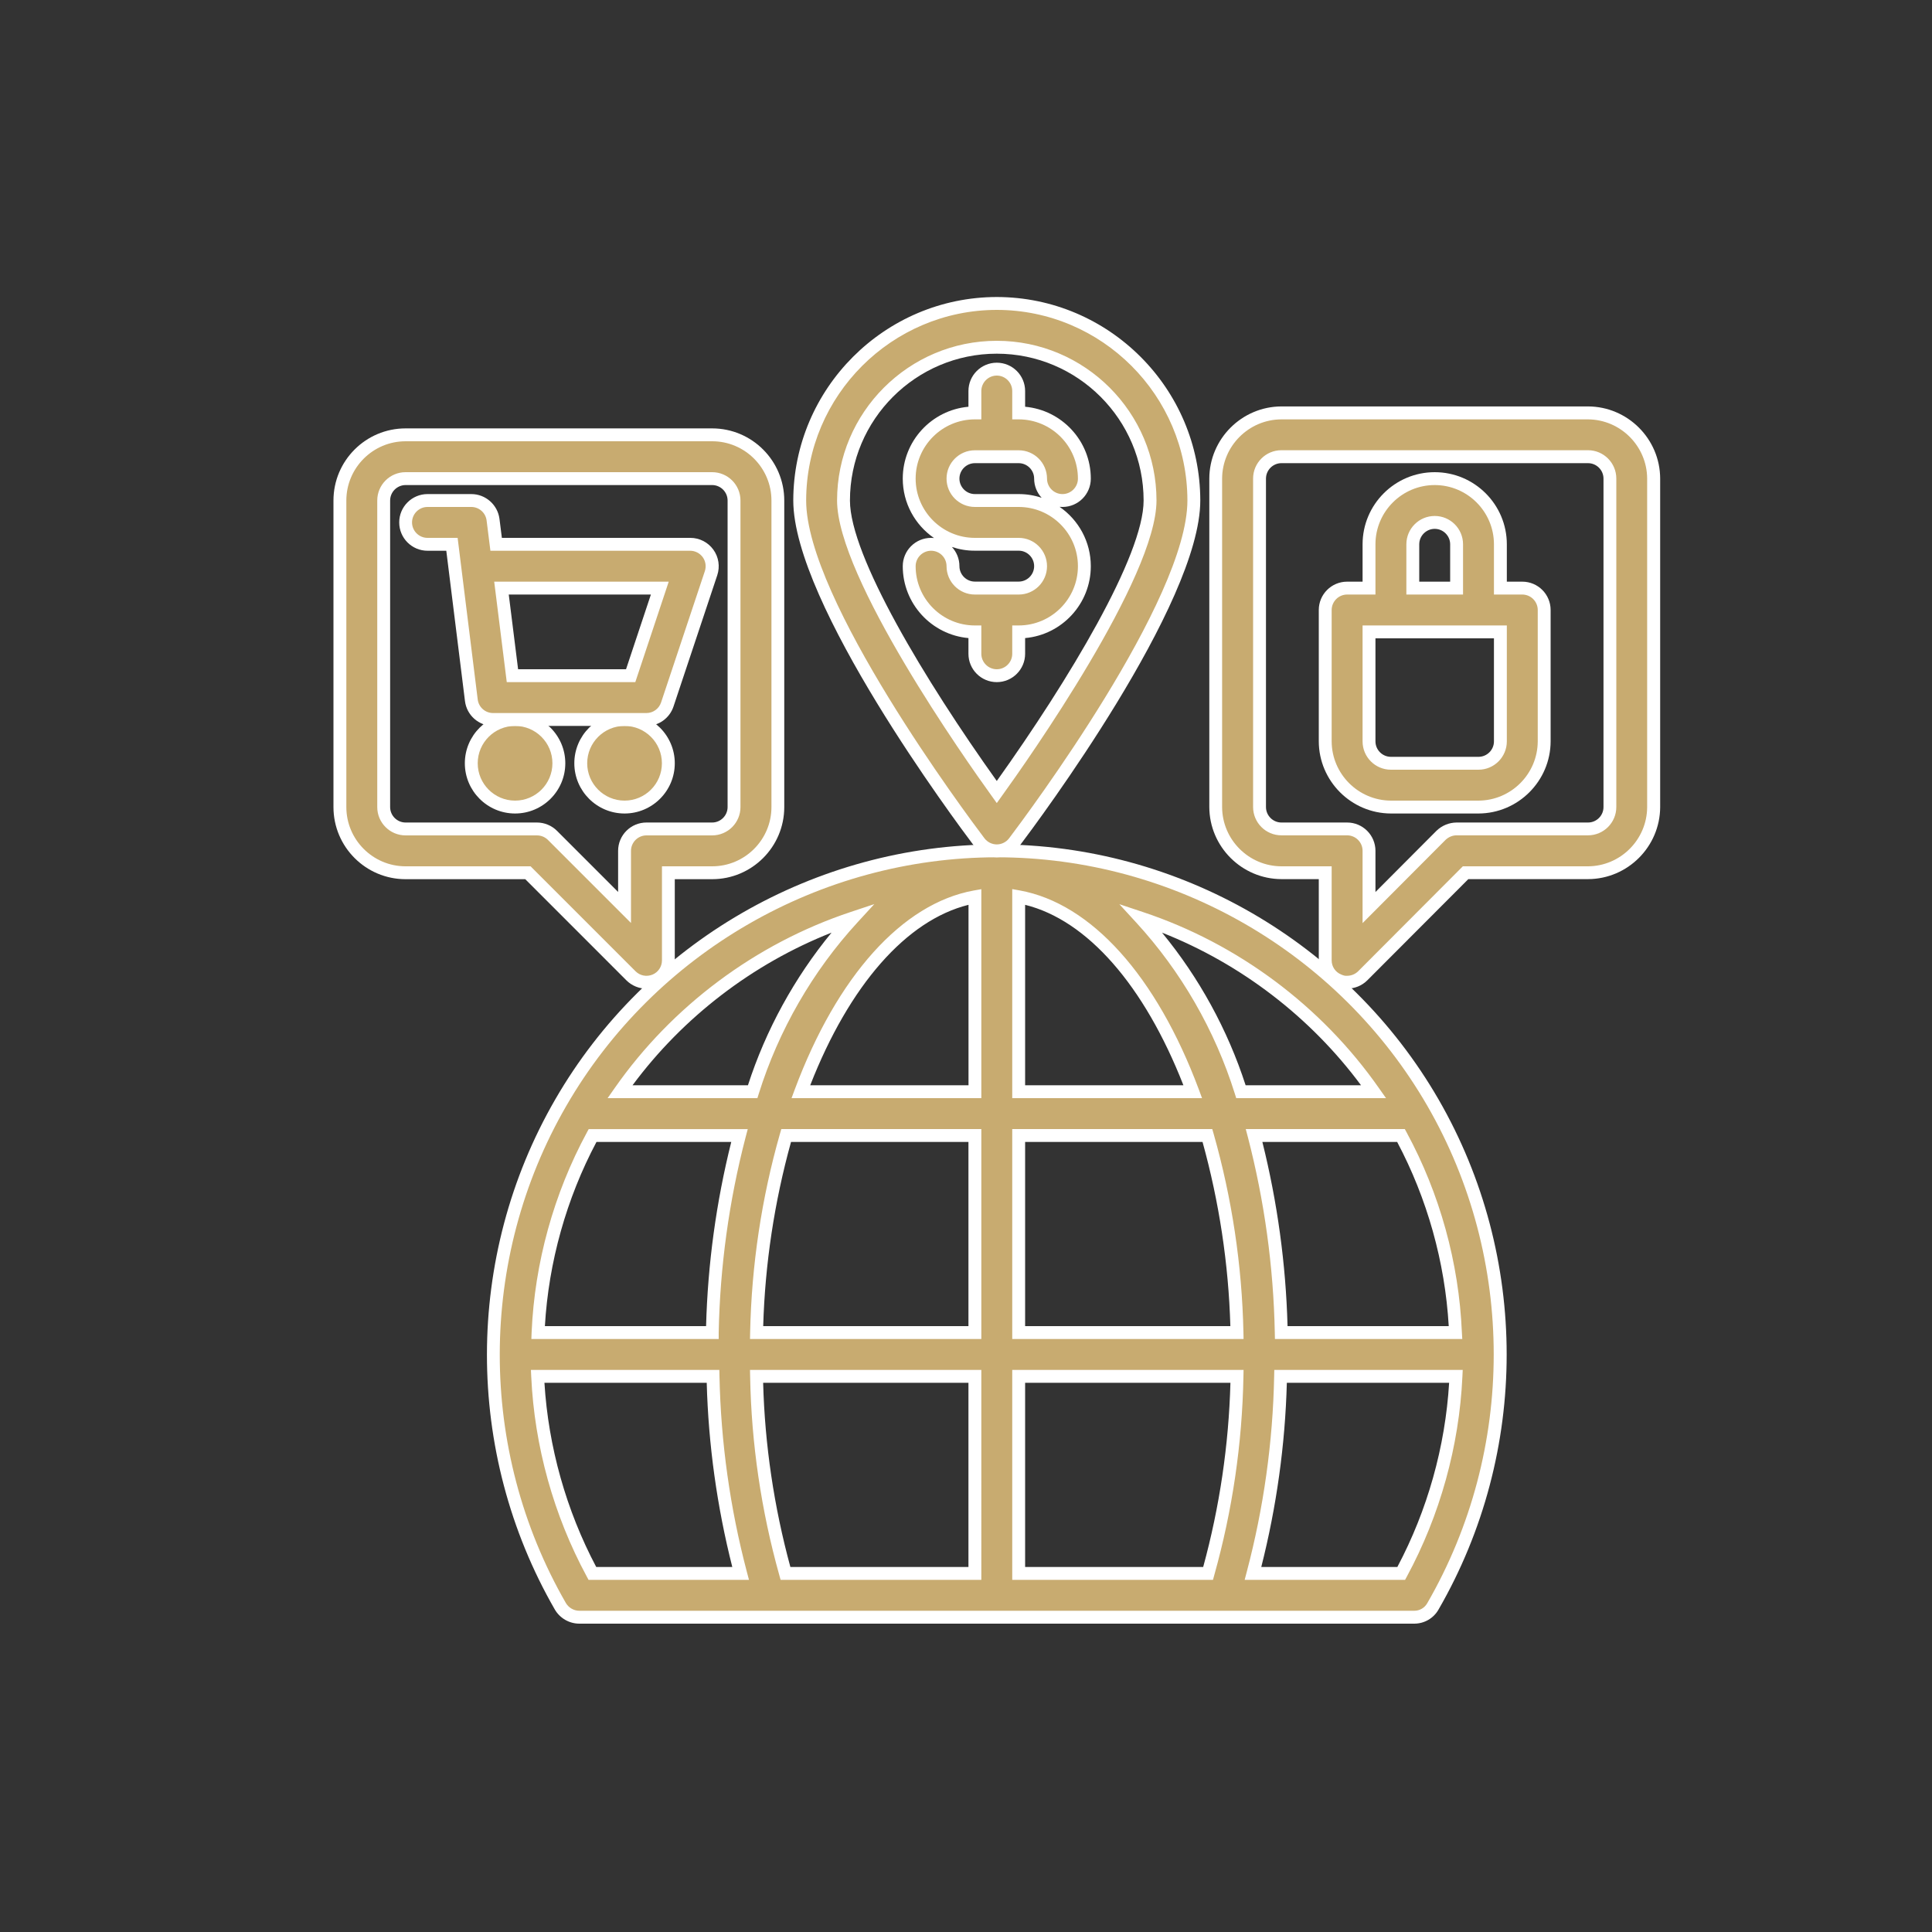 <?xml version="1.0" encoding="utf-8"?>
<!-- Generator: Adobe Illustrator 24.1.2, SVG Export Plug-In . SVG Version: 6.00 Build 0)  -->
<svg version="1.1" xmlns="http://www.w3.org/2000/svg" xmlns:xlink="http://www.w3.org/1999/xlink" x="0px" y="0px"
	 viewBox="0 0 300 300" style="enable-background:new 0 0 300 300;" xml:space="preserve">
<rect x="0" y="0" width="300" height="300" fill="#333333" stroke="none"/>
<style type="text/css">
	.st0{fill:#E94A52;}
	.st1{fill:none;stroke:#C8AB70;stroke-width:3;stroke-linecap:round;stroke-linejoin:round;stroke-miterlimit:10;}
	.st2{fill:#C8AB70;}
	.st3{fill:#FFFFFF;}
	.st4{fill:#006898;}
	.st5{fill:#272B44;}
	.st6{fill:none;stroke:#000000;stroke-width:1.441;stroke-miterlimit:10;stroke-dasharray:4.324,4.324;}
	.st7{fill:#C8AB70;stroke:#FFFFFF;stroke-width:0.75;stroke-linecap:round;stroke-miterlimit:10;}
	.st8{fill:none;stroke:#C8AB70;stroke-width:4;stroke-linecap:round;stroke-linejoin:round;stroke-miterlimit:10;}
	.st9{fill:#C7AA70;}
	.st10{fill:none;}
	.st11{fill:none;stroke:#C8AB70;stroke-width:5.24;stroke-linecap:round;stroke-miterlimit:10;}
	.st12{fill:#C8AB70;stroke:#FFFFFF;stroke-width:7.256;stroke-linecap:round;stroke-miterlimit:10;}
	.st13{fill:#C8AB70;stroke:#FFFFFF;stroke-width:0.851;stroke-linecap:round;stroke-linejoin:round;stroke-miterlimit:10;}
	.st14{fill:#888888;}
	.st15{fill:#5D4F23;}
	.st16{fill:#EC8A84;}
	.st17{fill:#FFE449;}
	.st18{opacity:0.16;fill:#006898;}
	.st19{fill:#FC4931;}
	.st20{fill:#FFFFFF;stroke:#C8AB70;stroke-width:1.5;stroke-miterlimit:10;}
	.st21{fill:#C8AB70;stroke:#FFFFFF;stroke-width:2.7;stroke-linecap:round;stroke-miterlimit:10;}
	.st22{fill:#FFFFFF;stroke:#C8AB70;stroke-width:2.75;stroke-miterlimit:10;}
	.st23{opacity:0.13;fill:#006898;enable-background:new    ;}
	.st24{fill:#FFFFFF;stroke:#006898;stroke-width:2.812;stroke-linecap:round;stroke-linejoin:round;}
	.st25{fill:none;stroke:#006898;stroke-width:1.125;}
	.st26{opacity:0.13;fill:#C8AB70;enable-background:new    ;}
	.st27{fill:none;stroke:#C8AB70;stroke-width:1.548;stroke-miterlimit:4.001;}
	.st28{opacity:0.13;fill:#FC4931;enable-background:new    ;}
	.st29{display:none;fill:#FFE449;}
	.st30{fill:#585858;}
	.st31{fill:#F9F9F9;}
	.st32{fill:#201F84;}
	.st33{fill:#6AC7A3;}
	.st34{fill:#DE7C87;}
	.st35{fill:#473CA2;}
	.st36{fill:#4D8AD7;}
	.st37{opacity:0.069;fill:#FC4931;enable-background:new    ;}
	.st38{fill:#FFFFFF;stroke:#C7AA70;stroke-width:4.292;stroke-miterlimit:10;}
	.st39{fill:none;stroke:#FFE449;stroke-width:20.623;}
	.st40{fill:none;stroke:#FC4931;stroke-width:5;}
	.st41{fill:none;stroke:#C8AB70;stroke-width:3;stroke-linecap:round;stroke-miterlimit:10;}
	.st42{fill:#FFFFFF;stroke:#C8AB70;stroke-width:3;stroke-linecap:round;stroke-miterlimit:10;}
	.st43{fill:none;stroke:#C8AB70;stroke-width:5.71;}
	.st44{enable-background:new    ;}
	.st45{fill:#C8AB70;stroke:#FFFFFF;stroke-width:4;stroke-linecap:round;stroke-miterlimit:10;}
	.st46{fill:#5D4F23;stroke:#5D4F23;stroke-width:5.956;stroke-linecap:round;stroke-linejoin:round;}
	.st47{fill:#888888;stroke:#888888;stroke-width:5.956;stroke-linecap:round;stroke-linejoin:round;}
	.st48{fill:#C8AB70;stroke:#C8AB70;stroke-width:5.965;stroke-linecap:round;stroke-linejoin:round;}
</style>
<g id="Calque_1">
	<g>
		<path class="st2" d="M154.78,132.12c-27.93,0.02-53.73,14.93-67.71,39.11c-13.97,24.18-13.99,53.98-0.06,78.19
			c0.61,1.06,1.74,1.7,2.96,1.7h129.61c1.21,0.01,2.33-0.64,2.92-1.7c13.97-24.2,13.97-54.01,0-78.2
			C208.54,147.02,182.72,132.11,154.78,132.12L154.78,132.12z M92.02,176.32h22.82c-2.6,10-4.02,20.27-4.22,30.6H83.55
			C84.02,196.21,86.91,185.74,92.02,176.32L92.02,176.32z M91.98,244.32c-5.1-9.43-8.01-19.89-8.5-30.6h27.23
			c0.21,10.33,1.65,20.61,4.29,30.6H91.98z M96.27,169.52c8.83-12.64,21.51-22.1,36.14-26.96c-7.1,7.73-12.41,16.94-15.54,26.96
			H96.27z M151.38,244.32h-29.41c-2.79-9.97-4.3-20.25-4.49-30.6h33.9V244.32z M151.38,206.92h-33.9
			c0.21-10.35,1.76-20.64,4.59-30.6h29.31V206.92z M151.38,169.52h-27.03c6.22-16.66,16.01-28.25,27.03-30.26V169.52z
			 M226.01,206.92h-27.06c-0.2-10.33-1.62-20.6-4.22-30.6h22.82C222.65,185.74,225.55,196.21,226.01,206.92L226.01,206.92z
			 M158.18,139.26c11.02,2.01,20.81,13.6,27.03,30.26h-27.03V139.26z M187.59,244.32h-29.41v-30.6h33.9
			C191.89,224.07,190.38,234.35,187.59,244.32L187.59,244.32z M158.18,206.92v-30.6h29.31c2.83,9.96,4.38,20.25,4.59,30.6H158.18z
			 M177.15,142.56c14.63,4.86,27.31,14.32,36.14,26.96h-20.61C189.56,159.49,184.26,150.29,177.15,142.56L177.15,142.56z
			 M217.58,244.32h-23.02c2.64-9.99,4.08-20.27,4.29-30.6h27.23C225.59,224.43,222.68,234.89,217.58,244.32L217.58,244.32z
			 M217.58,244.32"/>
		<path class="st3" d="M219.61,252.12c-0.01,0-0.02,0-0.03,0H89.98c-0.01,0-0.01,0-0.02,0c-1.56,0-3.02-0.84-3.81-2.2
			c-14.07-24.43-14.05-54.78,0.06-79.19c14.1-24.41,40.38-39.59,68.57-39.61h0c0,0,0,0,0.01,0c28.2,0,54.48,15.17,68.59,39.6
			c14.1,24.43,14.1,54.78,0,79.2C222.62,251.27,221.18,252.12,219.61,252.12z M89.97,250.12h129.61c0.01,0,0.01,0,0.02,0
			c0.85,0,1.62-0.45,2.03-1.19c13.75-23.82,13.75-53.4,0.01-77.21c-13.75-23.81-39.37-38.6-66.86-38.6c0,0,0,0-0.01,0h0
			c-27.48,0.02-53.09,14.81-66.84,38.61c-13.75,23.79-13.77,53.37-0.06,77.19C88.31,249.66,89.11,250.12,89.97,250.12
			C89.97,250.12,89.97,250.12,89.97,250.12z M218.18,245.32h-24.91l0.33-1.26c2.62-9.91,4.05-20.12,4.25-30.36l0.02-0.98h29.26
			l-0.05,1.05c-0.5,10.79-3.48,21.52-8.62,31.03L218.18,245.32z M195.85,243.32h21.13c4.67-8.8,7.44-18.66,8.04-28.6h-25.2
			C199.56,224.36,198.22,233.97,195.85,243.32z M188.35,245.32h-31.17v-32.6h35.92l-0.02,1.02c-0.19,10.42-1.71,20.8-4.53,30.85
			L188.35,245.32z M159.18,243.32h27.65c2.55-9.33,3.97-18.94,4.23-28.6h-31.88V243.32z M152.38,245.32h-31.17l-0.2-0.73
			c-2.81-10.04-4.34-20.42-4.53-30.85l-0.02-1.02h35.92V245.32z M122.73,243.32h27.65v-28.6h-31.88
			C118.76,224.38,120.19,233.99,122.73,243.32z M116.3,245.32H91.39l-0.28-0.52c-5.14-9.51-8.12-20.24-8.62-31.03l-0.05-1.05h29.26
			l0.02,0.98c0.21,10.25,1.64,20.46,4.25,30.37L116.3,245.32z M92.58,243.32h21.13c-2.37-9.35-3.71-18.96-3.97-28.6h-25.2
			C85.15,224.66,87.92,234.51,92.58,243.32z M227.06,207.92h-29.09l-0.02-0.98c-0.2-10.24-1.61-20.46-4.18-30.37l-0.33-1.25h24.7
			l0.28,0.52c5.15,9.5,8.12,20.23,8.58,31.03L227.06,207.92z M199.93,205.92h25.03c-0.58-9.95-3.34-19.8-8.01-28.6h-20.93
			C198.35,186.67,199.67,196.28,199.93,205.92z M193.1,207.92h-35.92v-32.6h31.06l0.21,0.73c2.85,10.04,4.41,20.42,4.63,30.85
			L193.1,207.92z M159.18,205.92h31.87c-0.28-9.67-1.74-19.28-4.32-28.6h-27.55V205.92z M152.38,207.92h-35.92l0.02-1.02
			c0.22-10.44,1.77-20.82,4.63-30.85l0.21-0.73h31.06V207.92z M118.51,205.92h31.87v-28.6h-27.55
			C120.25,186.63,118.79,196.25,118.51,205.92z M111.6,207.92H82.51l0.04-1.04c0.47-10.8,3.44-21.53,8.58-31.03l0.28-0.52h24.7
			l-0.33,1.25c-2.58,9.91-3.98,20.12-4.18,30.37L111.6,207.92z M84.61,205.92h25.03c0.26-9.64,1.57-19.25,3.91-28.6H92.62
			C87.95,186.12,85.19,195.97,84.61,205.92z M215.22,170.52h-23.26l-0.22-0.7c-3.07-9.82-8.36-19.01-15.32-26.58l-2.61-2.84
			l3.66,1.22c14.74,4.9,27.75,14.61,36.65,27.34L215.22,170.52z M193.42,168.52h17.92c-7.84-10.58-18.66-18.87-30.9-23.7
			C186.19,151.8,190.64,159.92,193.42,168.52z M186.65,170.52h-29.47v-32.46l1.18,0.21c11.08,2.02,21.21,13.28,27.79,30.89
			L186.65,170.52z M159.18,168.52h24.58c-6.08-15.53-14.94-25.63-24.58-28.02V168.52z M152.38,170.52h-29.47l0.5-1.35
			c6.58-17.62,16.71-28.88,27.79-30.89l1.18-0.21V170.52z M125.81,168.52h24.58V140.5C140.75,142.89,131.88,152.99,125.81,168.52z
			 M117.61,170.52H94.35l1.1-1.57c8.9-12.73,21.91-22.44,36.65-27.34l3.66-1.22l-2.61,2.84c-6.96,7.57-12.25,16.77-15.32,26.58
			L117.61,170.52z M98.22,168.52h17.92c2.78-8.6,7.23-16.71,12.98-23.7C116.88,149.65,106.06,157.94,98.22,168.52z"/>
	</g>
	<g>
		<path class="st2" d="M86.78,118.52c0,3.76-3.04,6.8-6.8,6.8c-3.76,0-6.8-3.04-6.8-6.8s3.04-6.8,6.8-6.8
			C83.74,111.72,86.78,114.76,86.78,118.52L86.78,118.52z M86.78,118.52"/>
		<path class="st3" d="M79.98,126.32c-4.3,0-7.8-3.5-7.8-7.8c0-4.3,3.5-7.8,7.8-7.8s7.8,3.5,7.8,7.8
			C87.78,122.82,84.28,126.32,79.98,126.32z M79.98,112.72c-3.2,0-5.8,2.6-5.8,5.8s2.6,5.8,5.8,5.8s5.8-2.6,5.8-5.8
			S83.18,112.72,79.98,112.72z"/>
	</g>
	<g>
		<path class="st2" d="M103.78,118.52c0,3.76-3.04,6.8-6.8,6.8s-6.8-3.04-6.8-6.8s3.04-6.8,6.8-6.8S103.78,114.76,103.78,118.52
			L103.78,118.52z M103.78,118.52"/>
		<path class="st3" d="M96.98,126.32c-4.3,0-7.8-3.5-7.8-7.8c0-4.3,3.5-7.8,7.8-7.8s7.8,3.5,7.8,7.8
			C104.78,122.82,101.28,126.32,96.98,126.32z M96.98,112.72c-3.2,0-5.8,2.6-5.8,5.8s2.6,5.8,5.8,5.8s5.8-2.6,5.8-5.8
			S100.18,112.72,96.98,112.72z"/>
	</g>
	<g>
		<path class="st2" d="M107.18,84.52H77.03l-0.48-3.82c-0.21-1.7-1.66-2.98-3.37-2.98h-6.8c-1.88,0-3.4,1.52-3.4,3.4
			c0,1.88,1.52,3.4,3.4,3.4h3.8l0.47,3.78v0.1l2.54,20.34c0.21,1.71,1.67,2.99,3.39,2.98h23.8c1.46,0,2.76-0.94,3.23-2.33l6.8-20.4
			c0.35-1.04,0.17-2.18-0.47-3.06C109.3,85.04,108.28,84.52,107.18,84.52L107.18,84.52z M97.93,104.92H79.57l-1.7-13.6h24.58
			L97.93,104.92z M97.93,104.92"/>
		<path class="st3" d="M76.56,112.72c-2.21,0-4.09-1.65-4.36-3.86L69.3,85.52h-2.91c-2.43,0-4.4-1.97-4.4-4.4s1.97-4.4,4.4-4.4h6.8
			c2.21,0,4.09,1.66,4.37,3.86l0.37,2.94h29.27c1.41,0,2.74,0.68,3.57,1.83c0.83,1.14,1.05,2.63,0.61,3.96l-6.8,20.4
			c-0.6,1.8-2.28,3.01-4.17,3.01h-23.8C76.58,112.72,76.57,112.72,76.56,112.72z M66.38,78.72c-1.32,0-2.4,1.08-2.4,2.4
			s1.08,2.4,2.4,2.4h4.68l3.12,25.1c0.15,1.2,1.17,2.1,2.38,2.1c0,0,0.01,0,0.01,0h23.8c1.04,0,1.95-0.66,2.28-1.64l6.8-20.4
			c0.24-0.73,0.12-1.54-0.33-2.16c-0.45-0.62-1.18-1-1.95-1H76.15l-0.59-4.7c-0.15-1.2-1.17-2.1-2.38-2.1H66.38z M98.65,105.92
			H78.69l-1.95-15.6h27.1L98.65,105.92z M80.45,103.92h16.76l3.86-11.6H79L80.45,103.92z"/>
	</g>
	<g>
		<path class="st2" d="M110.58,67.52h-47.6c-5.63,0-10.2,4.57-10.2,10.2v47.6c0,5.63,4.57,10.2,10.2,10.2h18.99l16,16
			c0.97,0.97,2.43,1.26,3.71,0.74c1.27-0.53,2.1-1.77,2.1-3.14v-13.6h6.8c5.63,0,10.2-4.57,10.2-10.2v-47.6
			C120.78,72.08,116.22,67.52,110.58,67.52L110.58,67.52z M113.98,125.32c0,1.88-1.52,3.4-3.4,3.4h-10.2c-1.88,0-3.4,1.52-3.4,3.4
			v8.79l-11.2-11.2c-0.64-0.64-1.5-1-2.4-1h-20.4c-1.88,0-3.4-1.52-3.4-3.4v-47.6c0-1.88,1.52-3.4,3.4-3.4h47.6
			c1.88,0,3.4,1.52,3.4,3.4V125.32z M113.98,125.32"/>
		<path class="st3" d="M100.38,153.52c-1.14,0-2.26-0.45-3.11-1.29l-15.71-15.71H62.98c-6.18,0-11.2-5.02-11.2-11.2v-47.6
			c0-6.18,5.02-11.2,11.2-11.2h47.6c6.18,0,11.2,5.02,11.2,11.2v47.6c0,6.18-5.02,11.2-11.2,11.2h-5.8v12.6
			c0,1.79-1.07,3.38-2.72,4.06C101.52,153.41,100.95,153.52,100.38,153.52z M62.98,68.52c-5.07,0-9.2,4.13-9.2,9.2v47.6
			c0,5.07,4.13,9.2,9.2,9.2h19.41l16.3,16.3c0.69,0.69,1.71,0.89,2.62,0.52c0.9-0.37,1.48-1.24,1.48-2.22v-14.6h7.8
			c5.07,0,9.2-4.13,9.2-9.2v-47.6c0-5.07-4.13-9.2-9.2-9.2H62.98z M97.98,143.32l-12.9-12.9c-0.45-0.45-1.07-0.7-1.7-0.7h-20.4
			c-2.43,0-4.4-1.97-4.4-4.4v-47.6c0-2.43,1.97-4.4,4.4-4.4h47.6c2.43,0,4.4,1.97,4.4,4.4v47.6c0,2.43-1.97,4.4-4.4,4.4h-10.2
			c-1.32,0-2.4,1.08-2.4,2.4V143.32z M62.98,75.32c-1.32,0-2.4,1.08-2.4,2.4v47.6c0,1.32,1.08,2.4,2.4,2.4h20.4
			c1.16,0,2.29,0.47,3.11,1.29l9.49,9.49v-6.38c0-2.43,1.97-4.4,4.4-4.4h10.2c1.32,0,2.4-1.08,2.4-2.4v-47.6
			c0-1.32-1.08-2.4-2.4-2.4H62.98z"/>
	</g>
	<g>
		<path class="st2" d="M151.38,70.92h6.8c1.88,0,3.4,1.52,3.4,3.4c0,1.88,1.52,3.4,3.4,3.4c1.88,0,3.4-1.52,3.4-3.4
			c0-5.63-4.57-10.2-10.2-10.2v-3.4c0-1.88-1.52-3.4-3.4-3.4c-1.88,0-3.4,1.52-3.4,3.4v3.4c-5.63,0-10.2,4.57-10.2,10.2
			s4.57,10.2,10.2,10.2h6.8c1.88,0,3.4,1.52,3.4,3.4c0,1.88-1.52,3.4-3.4,3.4h-6.8c-1.88,0-3.4-1.52-3.4-3.4
			c0-1.88-1.52-3.4-3.4-3.4c-1.88,0-3.4,1.52-3.4,3.4c0,5.63,4.57,10.2,10.2,10.2v3.4c0,1.88,1.52,3.4,3.4,3.4
			c1.88,0,3.4-1.52,3.4-3.4v-3.4c5.63,0,10.2-4.57,10.2-10.2s-4.57-10.2-10.2-10.2h-6.8c-1.88,0-3.4-1.52-3.4-3.4
			C147.98,72.44,149.51,70.92,151.38,70.92L151.38,70.92z M151.38,70.92"/>
		<path class="st3" d="M154.78,105.92c-2.43,0-4.4-1.97-4.4-4.4v-2.44c-5.71-0.51-10.2-5.32-10.2-11.16c0-2.43,1.97-4.4,4.4-4.4
			c0.15,0,0.3,0.01,0.45,0.02c-2.93-2.02-4.85-5.4-4.85-9.22c0-5.84,4.49-10.65,10.2-11.16v-2.44c0-2.43,1.97-4.4,4.4-4.4
			c2.43,0,4.4,1.97,4.4,4.4v2.44c5.71,0.51,10.2,5.32,10.2,11.16c0,2.43-1.97,4.4-4.4,4.4c-0.15,0-0.3-0.01-0.45-0.02
			c2.93,2.02,4.85,5.4,4.85,9.22c0,5.84-4.49,10.65-10.2,11.16v2.44C159.18,103.94,157.21,105.92,154.78,105.92z M144.58,85.52
			c-1.32,0-2.4,1.08-2.4,2.4c0,5.07,4.13,9.2,9.2,9.2h1v4.4c0,1.32,1.08,2.4,2.4,2.4s2.4-1.08,2.4-2.4v-4.4h1
			c5.07,0,9.2-4.13,9.2-9.2c0-5.07-4.13-9.2-9.2-9.2h-6.8c-2.43,0-4.4-1.97-4.4-4.4s1.97-4.4,4.4-4.4h6.8c2.43,0,4.4,1.97,4.4,4.4
			c0,1.32,1.08,2.4,2.4,2.4s2.4-1.08,2.4-2.4c0-5.07-4.13-9.2-9.2-9.2h-1v-4.4c0-1.32-1.08-2.4-2.4-2.4s-2.4,1.08-2.4,2.4v4.4h-1
			c-5.07,0-9.2,4.13-9.2,9.2c0,5.07,4.13,9.2,9.2,9.2h6.8c2.43,0,4.4,1.97,4.4,4.4s-1.97,4.4-4.4,4.4h-6.8c-2.43,0-4.4-1.97-4.4-4.4
			C146.98,86.59,145.91,85.52,144.58,85.52z M147.81,84.93c0.72,0.78,1.17,1.83,1.17,2.98c0,1.32,1.08,2.4,2.4,2.4h6.8
			c1.32,0,2.4-1.08,2.4-2.4c0-1.32-1.08-2.4-2.4-2.4h-6.8C150.14,85.52,148.94,85.31,147.81,84.93z M151.38,71.92
			c-1.32,0-2.4,1.08-2.4,2.4c0,1.32,1.08,2.4,2.4,2.4h6.8c1.25,0,2.45,0.2,3.57,0.58c-0.72-0.78-1.17-1.83-1.17-2.98
			c0-1.32-1.08-2.4-2.4-2.4H151.38z"/>
	</g>
	<g>
		<path class="st2" d="M154.78,47.12c-16.89,0.02-30.58,13.71-30.6,30.6c0,15.71,25.04,49.28,27.88,53.04
			c0.64,0.85,1.65,1.36,2.72,1.36c1.07,0,2.08-0.5,2.72-1.36c2.86-3.77,27.88-37.34,27.88-53.04
			C185.36,60.83,171.67,47.13,154.78,47.12L154.78,47.12z M154.78,122.98c-8.5-11.8-23.8-35.09-23.8-45.27
			c0-13.14,10.66-23.8,23.8-23.8c13.14,0,23.8,10.66,23.8,23.8C178.58,87.89,163.28,111.19,154.78,122.98L154.78,122.98z
			 M154.78,122.98"/>
		<path class="st3" d="M154.78,133.12c-1.38,0-2.69-0.66-3.52-1.76c-2.87-3.8-28.08-37.64-28.08-53.64
			c0.02-17.4,14.2-31.58,31.6-31.6h0c17.41,0.02,31.58,14.19,31.6,31.6c0,16.06-25.21,49.85-28.08,53.65
			C157.48,132.46,156.16,133.12,154.78,133.12z M154.78,48.12c-16.3,0.02-29.58,13.3-29.6,29.6c0,15.35,24.84,48.69,27.68,52.44
			c0.45,0.6,1.17,0.96,1.92,0.96c0.75,0,1.47-0.36,1.92-0.96c2.83-3.75,27.68-37.03,27.68-52.44
			C184.37,61.41,171.09,48.13,154.78,48.12L154.78,48.12z M154.78,124.7l-0.81-1.13c-4.01-5.56-23.99-33.9-23.99-45.85
			c0-13.67,11.12-24.8,24.8-24.8s24.8,11.13,24.8,24.8c0,11.95-19.98,40.29-23.99,45.85L154.78,124.7z M154.78,54.92
			c-12.57,0-22.8,10.23-22.8,22.8c0,8.57,11.63,27.9,22.8,43.55c11.17-15.66,22.8-34.98,22.8-43.55
			C177.58,65.15,167.35,54.92,154.78,54.92z"/>
	</g>
	<g>
		<path class="st2" d="M246.58,64.12h-47.6c-5.63,0.02-10.18,4.57-10.2,10.2v51c0.02,5.63,4.57,10.18,10.2,10.2h6.8v13.6
			c0,1.38,0.83,2.62,2.11,3.13c0.41,0.19,0.85,0.28,1.29,0.27c0.9,0,1.77-0.35,2.42-0.98l15.98-16.02h19.01
			c5.63-0.02,10.18-4.57,10.2-10.2v-51C256.76,68.69,252.21,64.13,246.58,64.12L246.58,64.12z M249.98,125.32
			c0,1.88-1.52,3.4-3.4,3.4h-20.4c-0.9,0.01-1.77,0.36-2.42,0.98l-11.18,11.22v-8.81c0-1.88-1.52-3.4-3.4-3.4h-10.2
			c-1.88,0-3.4-1.52-3.4-3.4v-51c0-1.88,1.52-3.4,3.4-3.4h47.6c1.88,0,3.4,1.52,3.4,3.4V125.32z M249.98,125.32"/>
		<path class="st3" d="M209.09,153.52c-0.55,0-1.12-0.13-1.63-0.37c-1.62-0.65-2.69-2.24-2.68-4.04v-12.6h-5.8
			c-6.16-0.02-11.18-5.04-11.2-11.2v-51c0.02-6.16,5.04-11.18,11.2-11.2h47.61c6.16,0.02,11.18,5.04,11.2,11.2v51
			c-0.02,6.16-5.04,11.18-11.2,11.2h-18.59l-15.69,15.72c-0.84,0.83-1.95,1.28-3.12,1.28C209.15,153.52,209.13,153.52,209.09,153.52
			z M205.78,134.52h1v14.6c0,0.98,0.58,1.84,1.48,2.2c0.32,0.15,0.62,0.23,0.9,0.2c0,0,0,0,0,0c0.67,0,1.27-0.25,1.73-0.7
			l16.26-16.3h19.42c5.06-0.02,9.18-4.14,9.2-9.2v-51c-0.02-5.05-4.14-9.18-9.2-9.2h-47.6c-5.06,0.02-9.18,4.14-9.2,9.2v51
			c0.02,5.06,4.14,9.18,9.2,9.2H205.78z M211.58,143.34v-11.23c0-1.32-1.08-2.4-2.4-2.4h-10.2c-2.43,0-4.4-1.97-4.4-4.4v-51
			c0-2.43,1.97-4.4,4.4-4.4h47.6c2.43,0,4.4,1.97,4.4,4.4v51c0,2.43-1.97,4.4-4.4,4.4h-20.4c-0.64,0-1.25,0.26-1.72,0.71
			L211.58,143.34z M198.98,71.92c-1.32,0-2.4,1.08-2.4,2.4v51c0,1.32,1.08,2.4,2.4,2.4h10.2c2.43,0,4.4,1.97,4.4,4.4v6.39l9.48-9.51
			c0.85-0.82,1.95-1.27,3.12-1.28h20.41c1.32,0,2.4-1.08,2.4-2.4v-51c0-1.32-1.08-2.4-2.4-2.4H198.98z"/>
	</g>
	<g>
		<path class="st2" d="M236.38,91.32h-3.4v-6.8c0-5.63-4.57-10.2-10.2-10.2c-5.63,0-10.2,4.57-10.2,10.2v6.8h-3.4
			c-1.88,0-3.4,1.52-3.4,3.4v20.4c0.02,5.63,4.57,10.18,10.2,10.2h13.6c5.63-0.02,10.18-4.57,10.2-10.2v-20.4
			C239.78,92.84,238.26,91.32,236.38,91.32L236.38,91.32z M219.38,84.52c0-1.88,1.52-3.4,3.4-3.4c1.88,0,3.4,1.52,3.4,3.4v6.8h-6.8
			V84.52z M232.98,115.12c0,1.88-1.52,3.4-3.4,3.4h-13.6c-1.88,0-3.4-1.52-3.4-3.4v-17h20.4V115.12z M232.98,115.12"/>
		<path class="st3" d="M229.58,126.32h-13.6c-6.16-0.02-11.18-5.04-11.2-11.2v-20.4c0-2.43,1.97-4.4,4.4-4.4h2.4v-5.8
			c0-6.18,5.02-11.2,11.2-11.2s11.2,5.02,11.2,11.2v5.8h2.4c2.43,0,4.4,1.97,4.4,4.4v20.4C240.76,121.28,235.74,126.3,229.58,126.32
			z M209.18,92.32c-1.32,0-2.4,1.08-2.4,2.4v20.4c0.02,5.06,4.14,9.18,9.2,9.2h13.6c5.06-0.02,9.18-4.14,9.2-9.2v-20.4
			c0-1.32-1.08-2.4-2.4-2.4h-4.4v-7.8c0-5.07-4.13-9.2-9.2-9.2s-9.2,4.13-9.2,9.2v7.8H209.18z M229.58,119.52h-13.6
			c-2.43,0-4.4-1.97-4.4-4.4v-18h22.4v18C233.98,117.54,232.01,119.52,229.58,119.52z M213.58,99.12v16c0,1.32,1.08,2.4,2.4,2.4
			h13.6c1.32,0,2.4-1.08,2.4-2.4v-16H213.58z M227.18,92.32h-8.8v-7.8c0-2.43,1.97-4.4,4.4-4.4c2.43,0,4.4,1.97,4.4,4.4V92.32z
			 M220.38,90.32h4.8v-5.8c0-1.32-1.08-2.4-2.4-2.4s-2.4,1.08-2.4,2.4V90.32z"/>
	</g>
</g>
<g id="Calque_2">
</g>
</svg>
